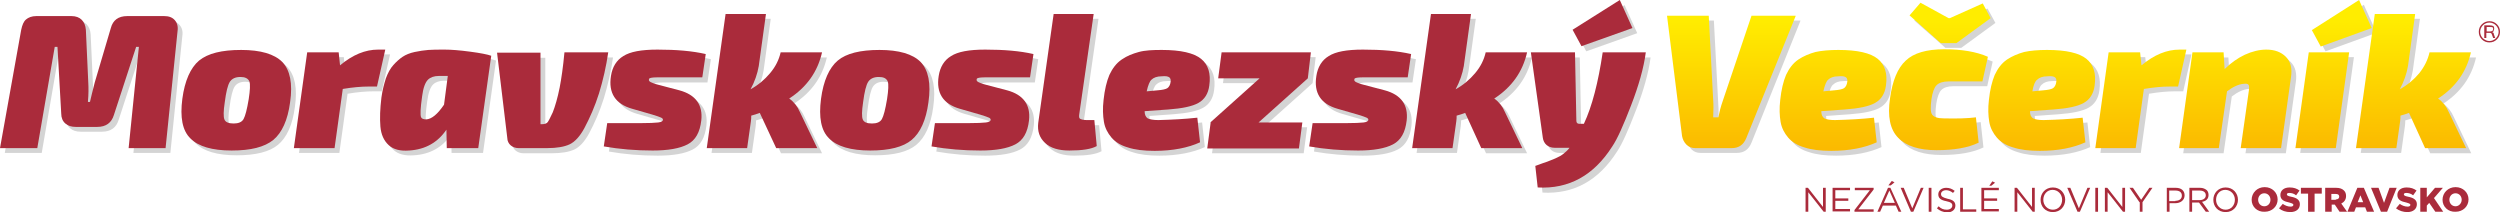 <?xml version="1.0" encoding="utf-8"?>
<!-- Generator: Adobe Illustrator 22.0.0, SVG Export Plug-In . SVG Version: 6.00 Build 0)  -->
<svg version="1.1" id="logo9" xmlns="http://www.w3.org/2000/svg" xmlns:xlink="http://www.w3.org/1999/xlink" x="0px" y="0px"
	 viewBox="0 0 730.8 62" style="enable-background:new 0 0 730.8 62;" xml:space="preserve">
<style type="text/css">
	.st0{opacity:0.17;}
	.st1{fill:url(#SVGID_1_);}
	.st2{fill:url(#SVGID_2_);}
	.st3{fill:url(#SVGID_3_);}
	.st4{fill:url(#SVGID_4_);}
	.st5{fill:url(#SVGID_5_);}
	.st6{fill:url(#SVGID_6_);}
	.st7{fill:url(#SVGID_7_);}
	.st8{fill:url(#SVGID_8_);}
	.st9{fill:#AA2B3B;}
</style>
<g>
	<g class="st0">
		<path d="M526.3,6.1L512,41.7c-0.8,2-2.2,3-4.3,3h-10.6c-1,0-1.9-0.3-2.6-1c-0.7-0.7-1.1-1.5-1.3-2.5l-4.4-35.2h12.2l1.3,24.7
			c0.1,1.2,0.1,2.8,0,5h1.5c0.3-1.5,0.7-3.1,1.3-4.8l8.4-24.9H526.3z"/>
		<path d="M549.2,35.8L550,43c-3.5,1.6-8,2.5-13.3,2.5c-3.1,0-5.7-0.3-7.8-1c-2.1-0.6-3.7-1.6-4.8-2.9c-1.1-1.3-1.9-2.8-2.2-4.6
			s-0.4-3.9-0.1-6.4c0.3-2.9,0.9-5.4,1.7-7.3c0.9-1.9,2-3.4,3.6-4.5c1.5-1,3.2-1.7,5-2.2c1.8-0.4,4.1-0.6,6.7-0.6
			c5.6,0,9.4,0.9,11.5,2.6c2.1,1.7,2.9,4.3,2.4,7.8c-0.3,2.4-1.4,4.1-3.2,5.1c-1.8,1-4.7,1.6-8.7,1.9l-7,0.5c0,1,0.3,1.7,0.9,2.1
			c0.6,0.3,1.6,0.5,3.1,0.5C541.8,36.4,545.6,36.2,549.2,35.8z M534.5,28.1l3.2-0.3c1.3-0.1,2.3-0.3,2.8-0.6c0.5-0.3,0.9-1,1-1.9
			c0.1-0.6-0.1-1.1-0.4-1.3c-0.4-0.3-1.1-0.4-2.2-0.3c-1.4,0-2.4,0.4-3,1C535.3,25.1,534.8,26.3,534.5,28.1z"/>
		<path d="M579,35.7l0.8,7.4c-3.1,1.5-7.2,2.2-12.3,2.2c-5.1,0-8.9-1.2-11.2-3.6c-2.4-2.4-3.2-6.3-2.4-11.6c0.7-5.1,2.2-8.8,4.6-11
			c2.3-2.2,6.1-3.3,11.2-3.3s9.4,0.7,12.8,2.2l-1.6,7.2h-9.9c-1.6,0-2.8,0.4-3.5,1.1c-0.7,0.7-1.2,2.1-1.5,4.1
			c-0.3,2.3-0.3,3.8,0.2,4.5c0.5,0.7,1.6,1.1,3.3,1.1C573.5,36.1,576.7,36,579,35.7z M583.3,6.7l-10,7.3h-4.6L559.6,6l3.2-3.7
			l8.2,4.5h0.4l9.6-4.3L583.3,6.7z"/>
		<path d="M610.2,35.8L611,43c-3.5,1.6-8,2.5-13.3,2.5c-3.1,0-5.7-0.3-7.8-1c-2.1-0.6-3.7-1.6-4.8-2.9c-1.1-1.3-1.9-2.8-2.2-4.6
			s-0.4-3.9-0.1-6.4c0.3-2.9,0.9-5.4,1.7-7.3c0.9-1.9,2-3.4,3.6-4.5c1.5-1,3.2-1.7,5-2.2c1.8-0.4,4.1-0.6,6.7-0.6
			c5.6,0,9.4,0.9,11.5,2.6c2.1,1.7,2.9,4.3,2.4,7.8c-0.3,2.4-1.4,4.1-3.2,5.1c-1.8,1-4.7,1.6-8.7,1.9l-7,0.5c0,1,0.3,1.7,0.9,2.1
			c0.6,0.3,1.6,0.5,3.1,0.5C602.8,36.4,606.6,36.2,610.2,35.8z M595.5,28.1l3.2-0.3c1.3-0.1,2.3-0.3,2.8-0.6c0.5-0.3,0.9-1,1-1.9
			c0.1-0.6-0.1-1.1-0.4-1.3c-0.4-0.3-1.1-0.4-2.2-0.3c-1.4,0-2.4,0.4-3,1C596.3,25.1,595.9,26.3,595.5,28.1z"/>
		<path d="M640.6,16l-2.4,10.7h-2.6c-1.9,0-4.4,0.2-7.4,0.7l-2.4,17.3h-11.8l3.9-28h9.2l0.4,3.8c3.7-3.1,7.4-4.6,11.1-4.6H640.6z"/>
		<path d="M651.4,16.8l0.3,4.9c1.8-1.8,3.8-3.2,5.9-4.2c2.2-1,4.3-1.5,6.3-1.5c2.4,0,4.3,0.7,5.7,2.1s1.9,3.4,1.5,6l-2.9,20.7h-11.8
			l2.4-16.9c0.1-0.8,0.1-1.3-0.1-1.6c-0.2-0.3-0.7-0.4-1.4-0.3c-1.5,0.1-3.2,0.9-4.9,2.2l-2.4,16.6h-11.8l3.9-28H651.4z"/>
		<path d="M684.2,44.7h-11.8l3.9-28h11.8L684.2,44.7z M694.7,9.6L679.8,15l-2.6-4.8L691,1.4L694.7,9.6z"/>
		<path d="M711.7,16.8h12.1c-1.3,5.7-4.5,10.2-9.6,13.5c1.4,1,2.4,2.3,3.1,3.9l5.1,10.6h-12l-4.8-10.4c-0.8,0.3-1.7,0.6-2.5,0.8
			c0,0.5,0,1.1-0.1,1.7l-1.1,7.8h-11.8l5.5-39.2h11.8l-2.1,15.2c-0.4,2.3-1.2,4.6-2.4,6.8c2.2-1.2,4.1-2.8,5.7-4.7
			C710.1,20.9,711.2,18.9,711.7,16.8z"/>
	</g>
	<g>
		<linearGradient id="SVGID_1_" gradientUnits="userSpaceOnUse" x1="506.201" y1="5.47" x2="506.201" y2="43.47">
			<stop  offset="0" style="stop-color:#FFED00"/>
			<stop  offset="1" style="stop-color:#FBBA00"/>
		</linearGradient>
		<path class="st1" d="M524.9,4.7l-14.4,35.6c-0.8,2-2.2,3-4.3,3h-10.6c-1,0-1.9-0.3-2.6-1c-0.7-0.7-1.1-1.5-1.3-2.5l-4.4-35.2h12.2
			l1.3,24.7c0.1,1.2,0.1,2.8,0,5h1.5c0.3-1.5,0.7-3.1,1.3-4.8l8.4-24.9H524.9z"/>
		<linearGradient id="SVGID_2_" gradientUnits="userSpaceOnUse" x1="535.756" y1="5.47" x2="535.756" y2="43.47">
			<stop  offset="0" style="stop-color:#FFED00"/>
			<stop  offset="1" style="stop-color:#FBBA00"/>
		</linearGradient>
		<path class="st2" d="M547.8,34.4l0.8,7.2c-3.5,1.6-8,2.5-13.3,2.5c-3.1,0-5.7-0.3-7.8-1c-2.1-0.6-3.7-1.6-4.8-2.9
			c-1.1-1.3-1.9-2.8-2.2-4.6s-0.4-3.9-0.1-6.4c0.3-2.9,0.9-5.4,1.7-7.3c0.9-1.9,2-3.4,3.6-4.5c1.5-1,3.2-1.7,5-2.2
			c1.8-0.4,4.1-0.6,6.7-0.6c5.6,0,9.4,0.9,11.5,2.6c2.1,1.7,2.9,4.3,2.4,7.8c-0.3,2.4-1.4,4.1-3.2,5.1c-1.8,1-4.7,1.6-8.7,1.9
			l-7,0.5c0,1,0.3,1.7,0.9,2.1c0.6,0.3,1.6,0.5,3.1,0.5C540.4,35,544.2,34.8,547.8,34.4z M533,26.7l3.2-0.3c1.3-0.1,2.3-0.3,2.8-0.6
			c0.5-0.3,0.9-1,1-1.9c0.1-0.6-0.1-1.1-0.4-1.3c-0.4-0.3-1.1-0.4-2.2-0.3c-1.4,0-2.4,0.4-3,1C533.9,23.7,533.4,24.9,533,26.7z"/>
		<linearGradient id="SVGID_3_" gradientUnits="userSpaceOnUse" x1="567.062" y1="5.47" x2="567.062" y2="43.47">
			<stop  offset="0" style="stop-color:#FFED00"/>
			<stop  offset="1" style="stop-color:#FBBA00"/>
		</linearGradient>
		<path class="st3" d="M577.6,34.3l0.8,7.4c-3.1,1.5-7.2,2.2-12.3,2.2c-5.1,0-8.9-1.2-11.2-3.6c-2.4-2.4-3.2-6.3-2.4-11.6
			c0.7-5.1,2.2-8.8,4.6-11c2.3-2.2,6.1-3.3,11.2-3.3s9.4,0.7,12.8,2.2l-1.6,7.2h-9.9c-1.6,0-2.8,0.4-3.5,1.1
			c-0.7,0.7-1.2,2.1-1.5,4.1c-0.3,2.3-0.3,3.8,0.2,4.5c0.5,0.7,1.6,1.1,3.3,1.1C572.1,34.7,575.3,34.6,577.6,34.3z M581.9,5.3
			l-10,7.3h-4.6l-9.1-8.1l3.2-3.7l8.2,4.5h0.4l9.6-4.3L581.9,5.3z"/>
		<linearGradient id="SVGID_4_" gradientUnits="userSpaceOnUse" x1="596.778" y1="5.47" x2="596.778" y2="43.47">
			<stop  offset="0" style="stop-color:#FFED00"/>
			<stop  offset="1" style="stop-color:#FBBA00"/>
		</linearGradient>
		<path class="st4" d="M608.8,34.4l0.8,7.2c-3.5,1.6-8,2.5-13.3,2.5c-3.1,0-5.7-0.3-7.8-1c-2.1-0.6-3.7-1.6-4.8-2.9
			c-1.1-1.3-1.9-2.8-2.2-4.6s-0.4-3.9-0.1-6.4c0.3-2.9,0.9-5.4,1.7-7.3c0.9-1.9,2-3.4,3.6-4.5c1.5-1,3.2-1.7,5-2.2
			c1.8-0.4,4.1-0.6,6.7-0.6c5.6,0,9.4,0.9,11.5,2.6c2.1,1.7,2.9,4.3,2.4,7.8c-0.3,2.4-1.4,4.1-3.2,5.1c-1.8,1-4.7,1.6-8.7,1.9
			l-7,0.5c0,1,0.3,1.7,0.9,2.1c0.6,0.3,1.6,0.5,3.1,0.5C601.4,35,605.2,34.8,608.8,34.4z M594.1,26.7l3.2-0.3
			c1.3-0.1,2.3-0.3,2.8-0.6c0.5-0.3,0.9-1,1-1.9c0.1-0.6-0.1-1.1-0.4-1.3c-0.4-0.3-1.1-0.4-2.2-0.3c-1.4,0-2.4,0.4-3,1
			C594.9,23.7,594.4,24.9,594.1,26.7z"/>
		<linearGradient id="SVGID_5_" gradientUnits="userSpaceOnUse" x1="625.811" y1="5.47" x2="625.811" y2="43.47">
			<stop  offset="0" style="stop-color:#FFED00"/>
			<stop  offset="1" style="stop-color:#FBBA00"/>
		</linearGradient>
		<path class="st5" d="M639.1,14.6l-2.4,10.7h-2.6c-1.9,0-4.4,0.2-7.4,0.7l-2.4,17.3h-11.8l3.9-28h9.2l0.4,3.8
			c3.7-3.1,7.4-4.6,11.1-4.6H639.1z"/>
		<linearGradient id="SVGID_6_" gradientUnits="userSpaceOnUse" x1="653.441" y1="5.47" x2="653.441" y2="43.47">
			<stop  offset="0" style="stop-color:#FFED00"/>
			<stop  offset="1" style="stop-color:#FBBA00"/>
		</linearGradient>
		<path class="st6" d="M650,15.3l0.3,4.9c1.8-1.8,3.8-3.2,5.9-4.2c2.2-1,4.3-1.5,6.3-1.5c2.4,0,4.3,0.7,5.7,2.1s1.9,3.4,1.5,6
			l-2.9,20.7h-11.8l2.4-16.9c0.1-0.8,0.1-1.3-0.1-1.6c-0.2-0.3-0.7-0.4-1.4-0.3c-1.5,0.1-3.2,0.9-4.9,2.2l-2.4,16.6H637l3.9-28H650z
			"/>
		<linearGradient id="SVGID_7_" gradientUnits="userSpaceOnUse" x1="682.129" y1="5.47" x2="682.129" y2="43.47">
			<stop  offset="0" style="stop-color:#FFED00"/>
			<stop  offset="1" style="stop-color:#FBBA00"/>
		</linearGradient>
		<path class="st7" d="M682.8,43.3H671l3.9-28h11.8L682.8,43.3z M693.3,8.2l-14.9,5.4l-2.6-4.8L689.6,0L693.3,8.2z"/>
		<linearGradient id="SVGID_8_" gradientUnits="userSpaceOnUse" x1="705.502" y1="5.47" x2="705.502" y2="43.47">
			<stop  offset="0" style="stop-color:#FFED00"/>
			<stop  offset="1" style="stop-color:#FBBA00"/>
		</linearGradient>
		<path class="st8" d="M710.2,15.3h12.1c-1.3,5.7-4.5,10.2-9.6,13.5c1.4,1,2.4,2.3,3.1,3.9l5.1,10.6h-12L704.2,33
			c-0.8,0.3-1.7,0.6-2.5,0.8c0,0.5,0,1.1-0.1,1.7l-1.1,7.8h-11.8l5.5-39.2h11.8l-2.1,15.2c-0.4,2.3-1.2,4.6-2.4,6.8
			c2.2-1.2,4.1-2.8,5.7-4.7C708.7,19.5,709.7,17.5,710.2,15.3z"/>
	</g>
</g>
<g>
	<path class="st9" d="M727.7,6.2c0.9,0,1.6,0.3,2.2,0.9c0.6,0.6,0.9,1.3,0.9,2.2c0,0.9-0.3,1.6-0.9,2.2c-0.6,0.6-1.3,0.9-2.2,0.9
		c-0.9,0-1.6-0.3-2.2-0.9c-0.6-0.6-0.9-1.3-0.9-2.2c0-0.9,0.3-1.6,0.9-2.2C726.1,6.5,726.9,6.2,727.7,6.2z M727.7,12
		c0.7,0,1.4-0.3,1.9-0.8c0.5-0.5,0.8-1.2,0.8-1.9c0-0.7-0.3-1.4-0.8-1.9c-0.5-0.5-1.2-0.8-1.9-0.8c-0.7,0-1.4,0.3-1.9,0.8
		c-0.5,0.5-0.8,1.2-0.8,1.9c0,0.7,0.3,1.4,0.8,1.9C726.4,11.7,727,12,727.7,12z M728.5,9.4L728.5,9.4c0.3,0.1,0.5,0.2,0.5,0.6
		l0.4,1.1h-0.6l-0.4-1.1c-0.1-0.3-0.3-0.4-0.6-0.4h-1v1.5h-0.6V7.4c0.3,0,0.8,0,1.5,0c0.5,0,0.9,0.1,1.1,0.2
		c0.2,0.1,0.3,0.4,0.3,0.8c0,0.3-0.1,0.5-0.2,0.6C729,9.2,728.8,9.3,728.5,9.4z M726.9,9.2h1c0.3,0,0.6-0.1,0.7-0.2
		c0.1-0.1,0.2-0.3,0.2-0.5c0-0.3,0-0.4-0.2-0.5c-0.1-0.1-0.4-0.1-0.7-0.1h-1V9.2z"/>
</g>
<g>
	<g class="st0">
		<path d="M38.6,6.1h10.8c1.4,0,2.4,0.4,3.1,1.2c0.7,0.8,1,1.9,0.8,3.2l-3.5,34.2H39l3-29.6h-0.8l-6.5,19.9
			c-0.7,2.3-2.3,3.5-4.9,3.5h-6.2c-1.3,0-2.3-0.3-3.1-1c-0.8-0.7-1.2-1.7-1.2-2.9l-1.1-19.5h-0.9l-5.1,29.6H1.4l6.2-34.7
			c0.3-1.4,0.7-2.4,1.4-3s1.7-1,3-1h10.3c1.3,0,2.3,0.4,3,1.1c0.7,0.7,1.1,1.7,1.2,2.9l0.7,15.3c0.1,1.7,0.1,3.6-0.1,5.8h0.6
			c0.3-1.4,0.8-3.3,1.4-5.7l4.7-15.9C34.4,7.3,36,6.1,38.6,6.1z"/>
		<path d="M71.9,16c5.7,0,9.7,1.2,12,3.5c2.3,2.4,3.1,6.3,2.3,11.8c-0.7,5.3-2.4,8.9-4.9,11c-2.5,2.1-6.6,3.1-12.1,3.1
			c-5.7,0-9.7-1.2-12-3.5c-2.4-2.3-3.1-6.2-2.4-11.6c0.7-5.3,2.4-9.1,4.9-11.2C62.2,17,66.3,16,71.9,16z M71.7,23.9
			c-1.5,0-2.5,0.5-3.1,1.4c-0.6,0.9-1.1,2.9-1.5,6c-0.4,2.6-0.4,4.3-0.1,5c0.3,0.8,1.2,1.2,2.7,1.2c1.4,0,2.4-0.4,2.9-1.3
			c0.5-0.9,1-2.8,1.5-5.8c0.4-2.6,0.5-4.4,0.2-5.2C73.9,24.3,73.1,23.9,71.7,23.9z"/>
		<path d="M114,16l-2.4,10.7H109c-1.9,0-4.4,0.2-7.4,0.7l-2.4,17.3H87.4l3.9-28h9.2l0.4,3.8c3.7-3.1,7.4-4.6,11.1-4.6H114z"/>
		<path d="M132,44.7l-0.1-5.4c-2.5,3.7-6.1,5.8-10.9,6.1c-2.6,0.2-4.6-0.3-6-1.6s-2.2-3.1-2.4-5.4c-0.2-2.4-0.1-5.2,0.3-8.5
			c0.3-2.2,0.8-4,1.3-5.6c0.6-1.6,1.3-2.9,2.2-3.9c0.9-1,1.8-1.8,2.7-2.4c0.9-0.6,2.1-1.1,3.5-1.4c1.4-0.3,2.8-0.5,4-0.6
			c1.2-0.1,2.8-0.1,4.8-0.1c1.9,0,4.4,0.2,7.4,0.6s5.1,0.8,6.2,1.2l-3.8,27H132z M132.4,23.6h-2.6c-1.4,0-2.5,0.4-3.2,1.1
			c-0.8,0.8-1.4,2.4-1.7,4.8c-0.5,3.5-0.6,5.6-0.3,6.2c0.2,0.4,0.7,0.6,1.5,0.6c1.6-0.1,3.3-1.5,5.2-4.3L132.4,23.6z"/>
		<path d="M166.4,16.8h12.8c-0.6,4.1-1.5,8.1-2.7,12c-1.2,3.8-2.7,7.2-4.3,10.2c-1.3,2.4-2.8,4-4.3,4.7c-1.5,0.7-3.7,1.1-6.6,1.1
			H153c-0.9,0-1.7-0.3-2.3-0.8s-1-1.3-1-2.1l-3-25h12.7v20.9h0.5c0.7,0,1.3-0.2,1.6-0.6c0.3-0.4,0.8-1.4,1.5-2.9
			c0.7-1.8,1.4-4.2,2-7.2C165.5,24.4,166,21,166.4,16.8z"/>
		<path d="M192.2,35l-5.9-1.7c-4.9-1.4-7-4.6-6.2-9.6c0.4-2.6,1.6-4.6,3.6-5.8c2-1.3,5.3-1.9,10-1.9c5.5,0,10.2,0.4,14.1,1.3l-1,6.8
			h-10.7c-2.1,0-3.4,0-4,0.1c-0.6,0.1-0.9,0.2-0.9,0.5c-0.1,0.3,0.1,0.6,0.5,0.8c0.4,0.2,1.1,0.5,2.3,0.8l6.1,1.6
			c4.8,1.3,6.9,4.3,6.4,8.8c-0.4,3.5-1.7,5.8-4,7c-2.3,1.2-5.7,1.8-10.2,1.8c-5,0-9.7-0.4-14.3-1.2l1-6.8h9.4c2.8,0,4.7-0.1,5.5-0.2
			c0.9-0.1,1.3-0.4,1.4-0.7c0-0.3-0.1-0.5-0.5-0.7C194.3,35.6,193.5,35.3,192.2,35z"/>
		<path d="M229.6,16.8h12.1c-1.3,5.7-4.5,10.2-9.6,13.5c1.4,1,2.4,2.3,3.1,3.9l5.1,10.6h-12l-4.8-10.4c-0.8,0.3-1.7,0.6-2.5,0.8
			c0,0.5,0,1.1-0.1,1.7l-1.1,7.8h-11.8l5.5-39.2h11.8l-2.1,15.2c-0.4,2.3-1.2,4.6-2.4,6.8c2.2-1.2,4.1-2.8,5.7-4.7
			C228.1,20.9,229.1,18.9,229.6,16.8z"/>
		<path d="M258.5,16c5.7,0,9.7,1.2,12,3.5c2.3,2.4,3.1,6.3,2.3,11.8c-0.7,5.3-2.4,8.9-4.9,11c-2.5,2.1-6.6,3.1-12.1,3.1
			c-5.7,0-9.7-1.2-12-3.5c-2.4-2.3-3.1-6.2-2.4-11.6c0.7-5.3,2.4-9.1,4.9-11.2C248.8,17,252.9,16,258.5,16z M258.3,23.9
			c-1.5,0-2.5,0.5-3.1,1.4c-0.6,0.9-1.1,2.9-1.5,6c-0.4,2.6-0.4,4.3-0.1,5c0.3,0.8,1.2,1.2,2.7,1.2c1.4,0,2.4-0.4,2.9-1.3
			c0.5-0.9,1-2.8,1.5-5.8c0.4-2.6,0.5-4.4,0.2-5.2C260.5,24.3,259.7,23.9,258.3,23.9z"/>
		<path d="M287.9,35l-5.9-1.7c-4.9-1.4-7-4.6-6.2-9.6c0.4-2.6,1.6-4.6,3.6-5.8c2-1.3,5.3-1.9,10-1.9c5.5,0,10.2,0.4,14.1,1.3l-1,6.8
			h-10.7c-2.1,0-3.4,0-4,0.1s-0.9,0.2-0.9,0.5c-0.1,0.3,0.1,0.6,0.5,0.8c0.4,0.2,1.1,0.5,2.3,0.8l6.1,1.6c4.8,1.3,6.9,4.3,6.4,8.8
			c-0.4,3.5-1.7,5.8-4,7c-2.3,1.2-5.7,1.8-10.2,1.8c-5,0-9.7-0.4-14.3-1.2l1-6.8h9.4c2.8,0,4.7-0.1,5.5-0.2c0.9-0.1,1.3-0.4,1.4-0.7
			c0-0.3-0.1-0.5-0.5-0.7S289.2,35.3,287.9,35z"/>
		<path d="M321.1,5.6l-4.2,29.2c-0.1,0.7-0.1,1.2,0.2,1.4c0.3,0.2,1,0.4,2,0.4h2.2l0.7,7.6c-1.6,0.9-4.3,1.3-8,1.3
			c-3.1,0-5.5-0.7-7.1-2.2c-1.6-1.5-2.3-3.4-2-5.9l4.5-31.9H321.1z"/>
		<path d="M351.4,35.8l0.8,7.2c-3.5,1.6-8,2.5-13.3,2.5c-3.1,0-5.7-0.3-7.8-1c-2.1-0.6-3.7-1.6-4.8-2.9c-1.1-1.3-1.9-2.8-2.2-4.6
			s-0.4-3.9-0.1-6.4c0.3-2.9,0.9-5.4,1.7-7.3c0.9-1.9,2-3.4,3.6-4.5s3.2-1.7,5-2.2s4.1-0.6,6.7-0.6c5.6,0,9.4,0.9,11.5,2.6
			c2.1,1.7,2.9,4.3,2.4,7.8c-0.3,2.4-1.4,4.1-3.2,5.1c-1.8,1-4.7,1.6-8.7,1.9l-7,0.5c0,1,0.3,1.7,0.9,2.1c0.6,0.3,1.6,0.5,3.1,0.5
			C344,36.4,347.8,36.2,351.4,35.8z M336.6,28.1l3.2-0.3c1.3-0.1,2.3-0.3,2.8-0.6c0.5-0.3,0.9-1,1-1.9c0.1-0.6-0.1-1.1-0.4-1.3
			c-0.4-0.3-1.1-0.4-2.2-0.3c-1.4,0-2.4,0.4-3,1C337.5,25.1,337,26.3,336.6,28.1z"/>
		<path d="M383.7,24.3l-14.4,12.9h12.8l-1,7.6h-26.8l1-7.6h-0.1l14.4-12.9h-12.1l1-7.6h26.1L383.7,24.3L383.7,24.3z"/>
		<path d="M398.3,35l-5.9-1.7c-4.9-1.4-7-4.6-6.2-9.6c0.4-2.6,1.6-4.6,3.6-5.8c2-1.3,5.3-1.9,10-1.9c5.5,0,10.2,0.4,14.1,1.3l-1,6.8
			h-10.7c-2.1,0-3.4,0-4,0.1s-0.9,0.2-0.9,0.5c-0.1,0.3,0.1,0.6,0.5,0.8c0.4,0.2,1.1,0.5,2.3,0.8l6.1,1.6c4.8,1.3,6.9,4.3,6.4,8.8
			c-0.4,3.5-1.7,5.8-4,7c-2.3,1.2-5.7,1.8-10.2,1.8c-5,0-9.7-0.4-14.3-1.2l1-6.8h9.4c2.8,0,4.7-0.1,5.5-0.2c0.9-0.1,1.3-0.4,1.4-0.7
			c0-0.3-0.1-0.5-0.5-0.7S399.6,35.3,398.3,35z"/>
		<path d="M435.7,16.8h12.1c-1.3,5.7-4.5,10.2-9.6,13.5c1.4,1,2.4,2.3,3.1,3.9l5.1,10.6h-12l-4.8-10.4c-0.8,0.3-1.7,0.6-2.5,0.8
			c0,0.5,0,1.1-0.1,1.7l-1.1,7.8h-11.8l5.5-39.2h11.8l-2.1,15.2c-0.4,2.3-1.2,4.6-2.4,6.8c2.2-1.2,4.1-2.8,5.7-4.7
			C434.2,20.9,435.2,18.9,435.7,16.8z"/>
		<path d="M469.9,16.8h12.6c-0.6,4.6-2.1,9.8-4.3,15.5c-2.2,5.7-4,9.8-5.5,12c-5.4,8.5-12.7,12.5-21.8,12l-0.7-6.3
			c0.5-0.2,1.2-0.4,2.2-0.8c1-0.3,1.7-0.6,2.2-0.8c0.5-0.2,1.1-0.4,1.9-0.8c0.7-0.3,1.4-0.7,2-1.2c0.6-0.5,1.2-1,1.7-1.7h-4.4
			c-0.9,0-1.7-0.3-2.3-0.8s-1-1.3-1.1-2.1l-3.5-25h12.9l0.4,20c0,0.6,0.3,0.9,0.9,0.9h1.3C466.9,32.5,468.7,25.5,469.9,16.8z
			 M463.7,15l-2.6-4.8l13.8-8.7l3.7,8.2L463.7,15z"/>
	</g>
	<g>
		<path class="st9" d="M37.2,4.7H48c1.4,0,2.4,0.4,3.1,1.2c0.7,0.8,1,1.9,0.8,3.2l-3.5,34.2H37.6l3-29.6h-0.8l-6.5,19.9
			c-0.7,2.3-2.3,3.5-4.9,3.5h-6.2c-1.3,0-2.3-0.3-3.1-1c-0.8-0.7-1.2-1.7-1.2-2.9l-1.1-19.5H16l-5.1,29.6H0L6.2,8.7
			c0.3-1.4,0.7-2.4,1.4-3s1.7-1,3-1h10.3c1.3,0,2.3,0.4,3,1.1c0.7,0.7,1.1,1.7,1.2,2.9L25.8,24c0.1,1.7,0.1,3.6-0.1,5.8h0.6
			c0.3-1.4,0.8-3.3,1.4-5.7l4.7-15.9C33,5.9,34.6,4.7,37.2,4.7z"/>
		<path class="st9" d="M70.5,14.6c5.7,0,9.7,1.2,12,3.5c2.3,2.4,3.1,6.3,2.3,11.8c-0.7,5.3-2.4,8.9-4.9,11C77.3,43,73.3,44,67.7,44
			c-5.7,0-9.7-1.2-12-3.5c-2.4-2.3-3.1-6.2-2.4-11.6c0.7-5.3,2.4-9.1,4.9-11.2C60.8,15.6,64.8,14.6,70.5,14.6z M70.3,22.5
			c-1.5,0-2.5,0.5-3.1,1.4c-0.6,0.9-1.1,2.9-1.5,6c-0.4,2.6-0.4,4.3-0.1,5c0.3,0.8,1.2,1.2,2.7,1.2c1.4,0,2.4-0.4,2.9-1.3
			c0.5-0.9,1-2.8,1.5-5.8c0.4-2.6,0.5-4.4,0.2-5.2C72.5,22.9,71.6,22.5,70.3,22.5z"/>
		<path class="st9" d="M112.6,14.6l-2.4,10.7h-2.6c-1.9,0-4.4,0.2-7.4,0.7l-2.4,17.3H85.9l3.9-28H99l0.4,3.8
			c3.7-3.1,7.4-4.6,11.1-4.6H112.6z"/>
		<path class="st9" d="M130.6,43.3l-0.1-5.4c-2.5,3.7-6.1,5.8-10.9,6.1c-2.6,0.2-4.6-0.3-6-1.6s-2.2-3.1-2.4-5.4
			c-0.2-2.4-0.1-5.2,0.3-8.5c0.3-2.2,0.8-4,1.3-5.6c0.6-1.6,1.3-2.9,2.2-3.9c0.9-1,1.8-1.8,2.7-2.4c0.9-0.6,2.1-1.1,3.5-1.4
			c1.4-0.3,2.8-0.5,4-0.6c1.2-0.1,2.8-0.1,4.8-0.1c1.9,0,4.4,0.2,7.4,0.6s5.1,0.8,6.2,1.2l-3.8,27H130.6z M130.9,22.2h-2.6
			c-1.4,0-2.5,0.4-3.2,1.1c-0.8,0.8-1.4,2.4-1.7,4.8c-0.5,3.5-0.6,5.6-0.3,6.2c0.2,0.4,0.7,0.6,1.5,0.6c1.6-0.1,3.3-1.5,5.2-4.3
			L130.9,22.2z"/>
		<path class="st9" d="M165,15.3h12.8c-0.6,4.1-1.5,8.1-2.7,12c-1.2,3.8-2.7,7.2-4.3,10.2c-1.3,2.4-2.8,4-4.3,4.7
			c-1.5,0.7-3.7,1.1-6.6,1.1h-8.3c-0.9,0-1.7-0.3-2.3-0.8s-1-1.3-1-2.1l-3-25H158v20.9h0.5c0.7,0,1.3-0.2,1.6-0.6
			c0.3-0.4,0.8-1.4,1.5-2.9c0.7-1.8,1.4-4.2,2-7.2C164.1,23,164.6,19.6,165,15.3z"/>
		<path class="st9" d="M190.7,33.5l-5.9-1.7c-4.9-1.4-7-4.6-6.2-9.6c0.4-2.6,1.6-4.6,3.6-5.8c2-1.3,5.3-1.9,10-1.9
			c5.5,0,10.2,0.4,14.1,1.3l-1,6.8h-10.7c-2.1,0-3.4,0-4,0.1c-0.6,0.1-0.9,0.2-0.9,0.5c-0.1,0.3,0.1,0.6,0.5,0.8
			c0.4,0.2,1.1,0.5,2.3,0.8l6.1,1.6c4.8,1.3,6.9,4.3,6.4,8.8c-0.4,3.5-1.7,5.8-4,7c-2.3,1.2-5.7,1.8-10.2,1.8c-5,0-9.7-0.4-14.3-1.2
			l1-6.8h9.4c2.8,0,4.7-0.1,5.5-0.2c0.9-0.1,1.3-0.4,1.4-0.7c0-0.3-0.1-0.5-0.5-0.7C192.9,34.2,192,33.9,190.7,33.5z"/>
		<path class="st9" d="M228.2,15.3h12.1c-1.3,5.7-4.5,10.2-9.6,13.5c1.4,1,2.4,2.3,3.1,3.9l5.1,10.6h-12L222.1,33
			c-0.8,0.3-1.7,0.6-2.5,0.8c0,0.5,0,1.1-0.1,1.7l-1.1,7.8h-11.8l5.5-39.2h11.8l-2.1,15.2c-0.4,2.3-1.2,4.6-2.4,6.8
			c2.2-1.2,4.1-2.8,5.7-4.7C226.7,19.5,227.7,17.5,228.2,15.3z"/>
		<path class="st9" d="M257.1,14.6c5.7,0,9.7,1.2,12,3.5c2.3,2.4,3.1,6.3,2.3,11.8c-0.7,5.3-2.4,8.9-4.9,11
			C264,43,259.9,44,254.4,44c-5.7,0-9.7-1.2-12-3.5c-2.4-2.3-3.1-6.2-2.4-11.6c0.7-5.3,2.4-9.1,4.9-11.2
			C247.4,15.6,251.5,14.6,257.1,14.6z M256.9,22.5c-1.5,0-2.5,0.5-3.1,1.4c-0.6,0.9-1.1,2.9-1.5,6c-0.4,2.6-0.4,4.3-0.1,5
			c0.3,0.8,1.2,1.2,2.7,1.2c1.4,0,2.4-0.4,2.9-1.3c0.5-0.9,1-2.8,1.5-5.8c0.4-2.6,0.5-4.4,0.2-5.2C259.1,22.9,258.3,22.5,256.9,22.5
			z"/>
		<path class="st9" d="M286.5,33.5l-5.9-1.7c-4.9-1.4-7-4.6-6.2-9.6c0.4-2.6,1.6-4.6,3.6-5.8c2-1.3,5.3-1.9,10-1.9
			c5.5,0,10.2,0.4,14.1,1.3l-1,6.8h-10.7c-2.1,0-3.4,0-4,0.1s-0.9,0.2-0.9,0.5c-0.1,0.3,0.1,0.6,0.5,0.8c0.4,0.2,1.1,0.5,2.3,0.8
			l6.1,1.6c4.8,1.3,6.9,4.3,6.4,8.8c-0.4,3.5-1.7,5.8-4,7c-2.3,1.2-5.7,1.8-10.2,1.8c-5,0-9.7-0.4-14.3-1.2l1-6.8h9.4
			c2.8,0,4.7-0.1,5.5-0.2c0.9-0.1,1.3-0.4,1.4-0.7c0-0.3-0.1-0.5-0.5-0.7S287.8,33.9,286.5,33.5z"/>
		<path class="st9" d="M319.7,4.1l-4.2,29.2c-0.1,0.7-0.1,1.2,0.2,1.4c0.3,0.2,1,0.4,2,0.4h2.2l0.7,7.6c-1.6,0.9-4.3,1.3-8,1.3
			c-3.1,0-5.5-0.7-7.1-2.2c-1.6-1.5-2.3-3.4-2-5.9L308,4.1H319.7z"/>
		<path class="st9" d="M350,34.4l0.8,7.2c-3.5,1.6-8,2.5-13.3,2.5c-3.1,0-5.7-0.3-7.8-1c-2.1-0.6-3.7-1.6-4.8-2.9
			c-1.1-1.3-1.9-2.8-2.2-4.6s-0.4-3.9-0.1-6.4c0.3-2.9,0.9-5.4,1.7-7.3c0.9-1.9,2-3.4,3.6-4.5s3.2-1.7,5-2.2s4.1-0.6,6.7-0.6
			c5.6,0,9.4,0.9,11.5,2.6c2.1,1.7,2.9,4.3,2.4,7.8c-0.3,2.4-1.4,4.1-3.2,5.1c-1.8,1-4.7,1.6-8.7,1.9l-7,0.5c0,1,0.3,1.7,0.9,2.1
			c0.6,0.3,1.6,0.5,3.1,0.5C342.5,35,346.4,34.8,350,34.4z M335.2,26.7l3.2-0.3c1.3-0.1,2.3-0.3,2.8-0.6c0.5-0.3,0.9-1,1-1.9
			c0.1-0.6-0.1-1.1-0.4-1.3c-0.4-0.3-1.1-0.4-2.2-0.3c-1.4,0-2.4,0.4-3,1C336.1,23.7,335.6,24.9,335.2,26.7z"/>
		<path class="st9" d="M382.3,22.9l-14.4,12.9h12.8l-1,7.6h-26.8l1-7.6h-0.1l14.4-12.9h-12.1l1-7.6h26.1L382.3,22.9L382.3,22.9z"/>
		<path class="st9" d="M396.9,33.5l-5.9-1.7c-4.9-1.4-7-4.6-6.2-9.6c0.4-2.6,1.6-4.6,3.6-5.8c2-1.3,5.3-1.9,10-1.9
			c5.5,0,10.2,0.4,14.1,1.3l-1,6.8h-10.7c-2.1,0-3.4,0-4,0.1s-0.9,0.2-0.9,0.5c-0.1,0.3,0.1,0.6,0.5,0.8c0.4,0.2,1.1,0.5,2.3,0.8
			l6.1,1.6c4.8,1.3,6.9,4.3,6.4,8.8c-0.4,3.5-1.7,5.8-4,7c-2.3,1.2-5.7,1.8-10.2,1.8c-5,0-9.7-0.4-14.3-1.2l1-6.8h9.4
			c2.8,0,4.7-0.1,5.5-0.2c0.9-0.1,1.3-0.4,1.4-0.7c0-0.3-0.1-0.5-0.5-0.7S398.2,33.9,396.9,33.5z"/>
		<path class="st9" d="M434.3,15.3h12.1c-1.3,5.7-4.5,10.2-9.6,13.5c1.4,1,2.4,2.3,3.1,3.9l5.1,10.6h-12L428.3,33
			c-0.8,0.3-1.7,0.6-2.5,0.8c0,0.5,0,1.1-0.1,1.7l-1.1,7.8h-11.8l5.5-39.2H430l-2.1,15.2c-0.4,2.3-1.2,4.6-2.4,6.8
			c2.2-1.2,4.1-2.8,5.7-4.7C432.8,19.5,433.8,17.5,434.3,15.3z"/>
		<path class="st9" d="M468.5,15.3h12.6c-0.6,4.6-2.1,9.8-4.3,15.5c-2.2,5.7-4,9.8-5.5,12c-5.4,8.5-12.7,12.5-21.8,12l-0.7-6.3
			c0.5-0.2,1.2-0.4,2.2-0.8c1-0.3,1.7-0.6,2.2-0.8c0.5-0.2,1.1-0.4,1.9-0.8c0.7-0.3,1.4-0.7,2-1.2c0.6-0.5,1.2-1,1.7-1.7h-4.4
			c-0.9,0-1.7-0.3-2.3-0.8s-1-1.3-1.1-2.1l-3.5-25h12.9l0.4,20c0,0.6,0.3,0.9,0.9,0.9h1.3C465.4,31.1,467.2,24.1,468.5,15.3z
			 M462.3,13.5l-2.6-4.8L473.5,0l3.7,8.2L462.3,13.5z"/>
	</g>
</g>
<g>
	<g>
		<path class="st9" d="M527.8,54.9h0.7l4.4,5.6v-5.6h0.8v7h-0.6l-4.5-5.7v5.7h-0.8V54.9z"/>
		<path class="st9" d="M535.7,54.9h5.1v0.7h-4.3V58h3.8v0.7h-3.8v2.4h4.3v0.7h-5.1V54.9z"/>
		<path class="st9" d="M542.1,61.4l4.5-5.8h-4.4v-0.7h5.5v0.5l-4.5,5.8h4.5v0.7h-5.6V61.4z"/>
		<path class="st9" d="M551.9,54.9h0.7l3.2,7H555l-0.8-1.8h-3.8l-0.8,1.8h-0.8L551.9,54.9z M553.9,59.3l-1.6-3.6l-1.6,3.6H553.9z
			 M553,52.9l0.8,0.4l-1.1,0.9H552L553,52.9z"/>
		<path class="st9" d="M555.6,54.9h0.9l2.5,6l2.5-6h0.8l-3,7h-0.7L555.6,54.9z"/>
		<path class="st9" d="M563.8,54.9h0.8v7h-0.8V54.9z"/>
		<path class="st9" d="M566.2,60.9l0.5-0.6c0.7,0.7,1.4,1,2.4,1c0.9,0,1.6-0.5,1.6-1.2v0c0-0.6-0.3-1-1.8-1.3
			c-1.6-0.3-2.3-0.9-2.3-2v0c0-1.1,1-1.9,2.3-1.9c1,0,1.7,0.3,2.5,0.9l-0.5,0.6c-0.6-0.5-1.3-0.8-2-0.8c-0.9,0-1.5,0.5-1.5,1.1v0
			c0,0.7,0.4,1,1.9,1.4c1.6,0.3,2.3,0.9,2.3,2v0c0,1.2-1,2-2.4,2C567.9,62,567,61.6,566.2,60.9z"/>
		<path class="st9" d="M573,54.9h0.8v6.3h3.9v0.7H573V54.9z"/>
		<path class="st9" d="M579.2,54.9h5.1v0.7H580V58h3.8v0.7H580v2.4h4.3v0.7h-5.1V54.9z M582.4,53l0.8,0.4l-1.1,0.9h-0.6L582.4,53z"
			/>
		<path class="st9" d="M588.9,54.9h0.7l4.4,5.6v-5.6h0.8v7h-0.6l-4.5-5.7v5.7h-0.8V54.9z"/>
		<path class="st9" d="M596.5,58.4L596.5,58.4c0-1.9,1.4-3.6,3.6-3.6s3.6,1.7,3.6,3.6v0c0,1.9-1.4,3.6-3.6,3.6
			S596.5,60.4,596.5,58.4z M602.8,58.4L602.8,58.4c0-1.6-1.2-2.9-2.8-2.9c-1.6,0-2.7,1.3-2.7,2.9v0c0,1.6,1.2,2.9,2.8,2.9
			C601.7,61.3,602.8,60,602.8,58.4z"/>
		<path class="st9" d="M604.3,54.9h0.9l2.5,6l2.5-6h0.8l-3,7h-0.7L604.3,54.9z"/>
		<path class="st9" d="M612.5,54.9h0.8v7h-0.8V54.9z"/>
		<path class="st9" d="M615.3,54.9h0.7l4.4,5.6v-5.6h0.8v7h-0.6l-4.5-5.7v5.7h-0.8V54.9z"/>
		<path class="st9" d="M625.4,59.1l-2.9-4.2h1l2.4,3.5l2.4-3.5h0.9l-2.9,4.2v2.8h-0.8V59.1z"/>
		<path class="st9" d="M633.4,54.9h2.6c1.6,0,2.6,0.8,2.6,2.2v0c0,1.5-1.3,2.3-2.7,2.3h-1.7v2.5h-0.8V54.9z M635.9,58.7
			c1.2,0,1.9-0.6,1.9-1.5v0c0-1-0.7-1.5-1.9-1.5h-1.8v3.1H635.9z"/>
		<path class="st9" d="M640.1,54.9h3c0.9,0,1.5,0.3,2,0.7c0.3,0.3,0.5,0.8,0.5,1.4v0c0,1.2-0.8,1.8-1.9,2l2.1,2.9h-1l-2-2.7h-2v2.7
			h-0.8V54.9z M643,58.5c1,0,1.8-0.5,1.8-1.4v0c0-0.9-0.7-1.4-1.8-1.4h-2.2v2.8H643z"/>
		<path class="st9" d="M647,58.4L647,58.4c0-1.9,1.4-3.6,3.6-3.6s3.6,1.7,3.6,3.6v0c0,1.9-1.4,3.6-3.6,3.6S647,60.4,647,58.4z
			 M653.3,58.4L653.3,58.4c0-1.6-1.2-2.9-2.8-2.9c-1.6,0-2.7,1.3-2.7,2.9v0c0,1.6,1.2,2.9,2.8,2.9C652.2,61.3,653.3,60,653.3,58.4z"
			/>
		<path class="st9" d="M658.2,58.4L658.2,58.4c0-2,1.6-3.7,3.8-3.7c2.2,0,3.8,1.6,3.8,3.6v0c0,2-1.6,3.6-3.8,3.6
			C659.8,62,658.2,60.4,658.2,58.4z M663.7,58.4L663.7,58.4c0-1-0.7-1.9-1.8-1.9s-1.8,0.9-1.8,1.9v0c0,1,0.7,1.9,1.8,1.9
			C663,60.3,663.7,59.4,663.7,58.4z"/>
		<path class="st9" d="M666.2,60.9l1.1-1.3c0.7,0.5,1.5,0.8,2.3,0.8c0.5,0,0.8-0.2,0.8-0.5v0c0-0.3-0.2-0.4-1.2-0.7
			c-1.5-0.3-2.6-0.8-2.6-2.2v0c0-1.3,1-2.2,2.7-2.2c1.2,0,2.1,0.3,2.9,0.9l-1,1.4c-0.6-0.5-1.3-0.7-2-0.7c-0.5,0-0.7,0.2-0.7,0.4v0
			c0,0.3,0.2,0.5,1.2,0.7c1.6,0.3,2.6,0.9,2.6,2.2v0c0,1.4-1.1,2.3-2.8,2.3C668.2,62,667,61.6,666.2,60.9z"/>
		<path class="st9" d="M674.7,56.6h-2.1v-1.7h6.1v1.7h-2.1v5.3h-1.9V56.6z"/>
		<path class="st9" d="M679.6,54.9h3.3c1.1,0,1.8,0.3,2.3,0.8c0.4,0.4,0.6,0.9,0.6,1.6v0c0,1.1-0.6,1.8-1.4,2.2l1.7,2.4h-2.2
			l-1.4-2.1h-0.9v2.1h-1.9V54.9z M682.8,58.3c0.6,0,1-0.3,1-0.8v0c0-0.6-0.4-0.8-1-0.8h-1.3v1.7H682.8z"/>
		<path class="st9" d="M689.1,54.9h1.9l3,7h-2.1l-0.5-1.3h-2.7l-0.5,1.3h-2L689.1,54.9z M690.8,59.1l-0.8-2l-0.8,2H690.8z"/>
		<path class="st9" d="M693.1,54.9h2.2l1.6,4.4l1.6-4.4h2.1l-2.8,7h-1.8L693.1,54.9z"/>
		<path class="st9" d="M700.4,60.9l1.1-1.3c0.7,0.5,1.5,0.8,2.3,0.8c0.5,0,0.8-0.2,0.8-0.5v0c0-0.3-0.2-0.4-1.2-0.7
			c-1.5-0.3-2.6-0.8-2.6-2.2v0c0-1.3,1-2.2,2.7-2.2c1.2,0,2.1,0.3,2.9,0.9l-1,1.4c-0.6-0.5-1.3-0.7-2-0.7c-0.5,0-0.7,0.2-0.7,0.4v0
			c0,0.3,0.2,0.5,1.2,0.7c1.6,0.3,2.6,0.9,2.6,2.2v0c0,1.4-1.1,2.3-2.8,2.3C702.5,62,701.3,61.6,700.4,60.9z"/>
		<path class="st9" d="M707.5,54.9h1.9v2.8l2.4-2.8h2.3l-2.6,3l2.7,4h-2.3l-1.8-2.6l-0.7,0.8v1.8h-1.9V54.9z"/>
		<path class="st9" d="M714,58.4L714,58.4c0-2,1.6-3.7,3.8-3.7c2.2,0,3.8,1.6,3.8,3.6v0c0,2-1.6,3.6-3.8,3.6
			C715.6,62,714,60.4,714,58.4z M719.6,58.4L719.6,58.4c0-1-0.7-1.9-1.8-1.9s-1.8,0.9-1.8,1.9v0c0,1,0.7,1.9,1.8,1.9
			C718.8,60.3,719.6,59.4,719.6,58.4z"/>
	</g>
</g>
</svg>
